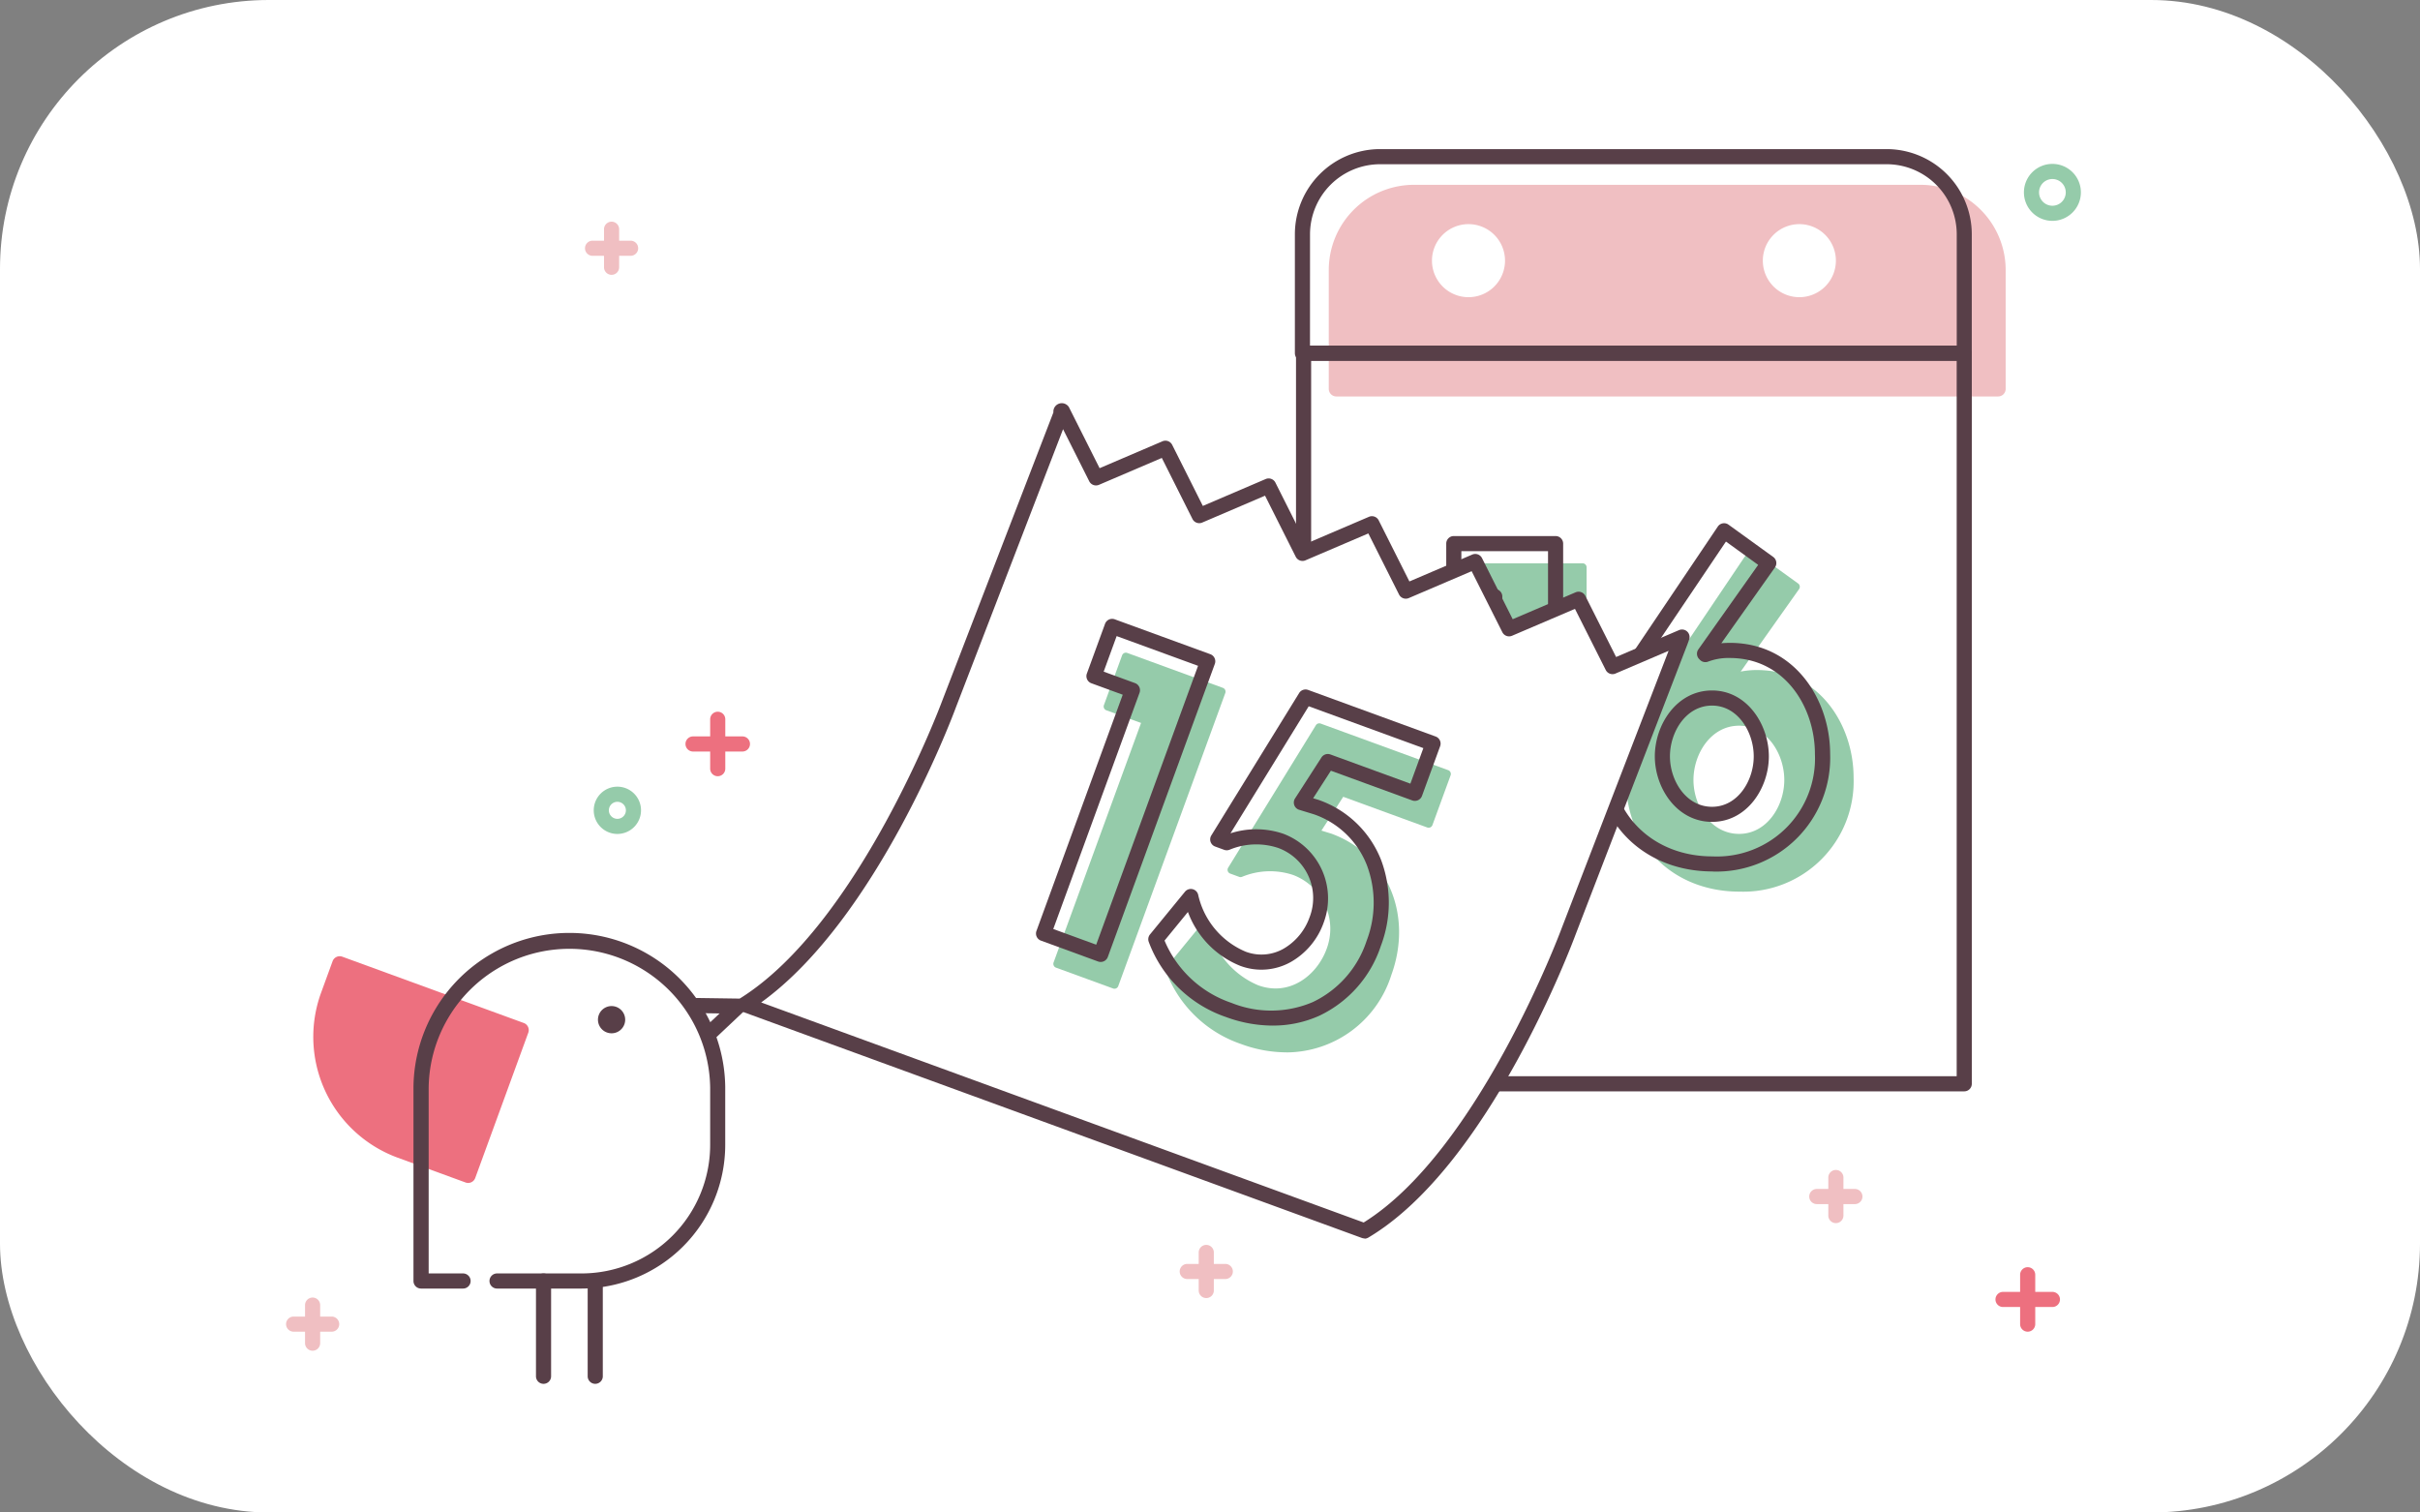 <svg xmlns="http://www.w3.org/2000/svg" xmlns:xlink="http://www.w3.org/1999/xlink" width="216" height="135" viewBox="0 0 216 135">
  <rect x="0" y="0" width="216" height="135" fill="#808080" stroke="none"/>
  <defs>
    <clipPath id="clip-path">
      <rect id="長方形_2964" data-name="長方形 2964" width="216" height="135" rx="24" fill="#fff"/>
    </clipPath>
    <clipPath id="clip-path-2">
      <rect id="長方形_3489" data-name="長方形 3489" width="216" height="135" fill="none"/>
    </clipPath>
  </defs>
  <g id="マスクグループ_8" data-name="マスクグループ 8" clip-path="url(#clip-path)">
    <g id="グループ_42105" data-name="グループ 42105">
      <rect id="長方形_3488" data-name="長方形 3488" width="216" height="135" fill="#fff"/>
      <g id="グループ_42104" data-name="グループ 42104">
        <g id="グループ_42103" data-name="グループ 42103" clip-path="url(#clip-path-2)">
          <path id="パス_44856" data-name="パス 44856" d="M44.11,127.443l-1.028,2.813a10.811,10.811,0,0,0,6.446,13.865l6.048,2.209,4.736-12.969Z" transform="translate(-13.787 -41.419)" fill="#ed707f"/>
          <path id="パス_44857" data-name="パス 44857" d="M55.25,146.68a.683.683,0,0,1-.232-.04L48.97,144.43A11.486,11.486,0,0,1,42.121,129.7l1.027-2.814a.676.676,0,0,1,.866-.4l16.2,5.918a.675.675,0,0,1,.4.865l-4.736,12.969a.676.676,0,0,1-.634.443m-11.064-18.7-.8,2.18a10.135,10.135,0,0,0,6.043,13l5.414,1.978,4.273-11.7Z" transform="translate(-13.461 -41.094)" fill="#ed707f"/>
          <path id="パス_44858" data-name="パス 44858" d="M93.128,135.64a.675.675,0,0,1-.463-1.166l1.2-1.129-2.009-.029a.675.675,0,0,1-.665-.685.689.689,0,0,1,.684-.665l3.674.053A.675.675,0,0,1,96,133.185l-2.408,2.271a.673.673,0,0,1-.463.184" transform="translate(-29.636 -42.889)" fill="#583f48"/>
          <path id="パス_44859" data-name="パス 44859" d="M69.682,155.117H62.134a.675.675,0,1,1,0-1.35h7.548a11.487,11.487,0,0,0,11.474-11.474v-5.038c0-.019,0-.038,0-.057a12.564,12.564,0,0,0-25.126,0c0,.02,0,.039,0,.057v16.512H59.1a.675.675,0,0,1,0,1.35H55.349a.675.675,0,0,1-.675-.675v-17.25c0-.024,0-.048,0-.071a13.914,13.914,0,0,1,27.826,0c0,.024,0,.047,0,.071v5.1a12.838,12.838,0,0,1-12.824,12.824" transform="translate(-17.769 -40.104)" fill="#583f48"/>
          <path id="パス_44860" data-name="パス 44860" d="M81.5,134.25a1.215,1.215,0,1,1-1.216-1.215A1.216,1.216,0,0,1,81.5,134.25" transform="translate(-25.698 -43.236)" fill="#583f48"/>
          <path id="パス_44861" data-name="パス 44861" d="M71.547,178.243a.675.675,0,0,1-.675-.675v-8.5a.675.675,0,1,1,1.35,0v8.5a.675.675,0,0,1-.675.675" transform="translate(-23.033 -54.726)" fill="#583f48"/>
          <path id="パス_44862" data-name="パス 44862" d="M78.385,178.243a.675.675,0,0,1-.675-.675v-8.5a.675.675,0,1,1,1.35,0v8.5a.675.675,0,0,1-.675.675" transform="translate(-25.256 -54.726)" fill="#583f48"/>
          <path id="パス_44863" data-name="パス 44863" d="M235.773,42.979H176.705V32.365a6.925,6.925,0,0,1,6.926-6.926h45.217a6.925,6.925,0,0,1,6.926,6.926Z" transform="translate(-57.429 -8.268)" fill="#f0bfc2"/>
          <path id="パス_44864" data-name="パス 44864" d="M235.448,43.329H176.38a.675.675,0,0,1-.675-.675V32.038a7.608,7.608,0,0,1,7.6-7.6h45.217a7.608,7.608,0,0,1,7.6,7.6V42.654a.674.674,0,0,1-.675.675m-58.393-1.35h57.718V32.038a6.257,6.257,0,0,0-6.251-6.25H183.306a6.257,6.257,0,0,0-6.251,6.25Z" transform="translate(-57.104 -7.942)" fill="#f0bfc2"/>
          <path id="パス_44865" data-name="パス 44865" d="M230.971,38.607H171.9a.674.674,0,0,1-.675-.675V27.317a7.608,7.608,0,0,1,7.6-7.6h45.218a7.608,7.608,0,0,1,7.6,7.6V37.932a.674.674,0,0,1-.675.675m-58.394-1.35H230.3v-9.94a6.257,6.257,0,0,0-6.251-6.25H178.827a6.257,6.257,0,0,0-6.25,6.25Z" transform="translate(-55.649 -6.408)" fill="#583f48"/>
          <path id="パス_44866" data-name="パス 44866" d="M231.018,112.264H172.049a.674.674,0,0,1-.675-.675V46.378a.674.674,0,0,1,.675-.675h58.969a.675.675,0,0,1,.675.675v65.211a.675.675,0,0,1-.675.675m-58.294-1.35h57.619V47.053H172.724Z" transform="translate(-55.697 -14.853)" fill="#583f48"/>
          <path id="パス_44867" data-name="パス 44867" d="M95.725,98.726H91.318a.675.675,0,0,1,0-1.35h4.407a.675.675,0,0,1,0,1.35" transform="translate(-29.459 -31.647)" fill="#ed707f"/>
          <line id="線_3831" data-name="線 3831" x2="4.407" transform="translate(61.859 66.404)" fill="#ed707f"/>
          <path id="パス_44868" data-name="パス 44868" d="M94.582,99.869a.675.675,0,0,1-.675-.675V94.787a.675.675,0,1,1,1.35,0v4.407a.675.675,0,0,1-.675.675" transform="translate(-30.52 -30.586)" fill="#ed707f"/>
          <line id="線_3832" data-name="線 3832" y2="4.407" transform="translate(64.062 64.201)" fill="#ed707f"/>
          <path id="パス_44869" data-name="パス 44869" d="M268.946,172.179h-4.407a.675.675,0,1,1,0-1.35h4.407a.675.675,0,1,1,0,1.35" transform="translate(-85.756 -55.519)" fill="#ed707f"/>
          <line id="線_3833" data-name="線 3833" x2="4.407" transform="translate(178.783 115.984)" fill="#ed707f"/>
          <path id="パス_44870" data-name="パス 44870" d="M267.8,173.321a.675.675,0,0,1-.675-.675v-4.407a.675.675,0,1,1,1.35,0v4.407a.675.675,0,0,1-.675.675" transform="translate(-86.817 -54.458)" fill="#ed707f"/>
          <line id="線_3834" data-name="線 3834" y2="4.407" transform="translate(180.986 113.781)" fill="#ed707f"/>
          <path id="パス_44871" data-name="パス 44871" d="M81.425,33.177H78.03a.675.675,0,1,1,0-1.35h3.395a.675.675,0,1,1,0,1.35" transform="translate(-25.14 -10.344)" fill="#f0bfc2"/>
          <line id="線_3835" data-name="線 3835" x2="3.395" transform="translate(52.89 22.158)" fill="#f0bfc2"/>
          <path id="パス_44872" data-name="パス 44872" d="M80.545,34.057a.675.675,0,0,1-.675-.675V29.987a.675.675,0,1,1,1.35,0v3.395a.675.675,0,0,1-.675.675" transform="translate(-25.958 -9.526)" fill="#f0bfc2"/>
          <line id="線_3836" data-name="線 3836" y2="3.395" transform="translate(54.587 20.461)" fill="#f0bfc2"/>
          <path id="パス_44873" data-name="パス 44873" d="M41.893,175.443H38.5a.675.675,0,0,1,0-1.35h3.395a.675.675,0,0,1,0,1.35" transform="translate(-12.292 -56.58)" fill="#f0bfc2"/>
          <line id="線_3837" data-name="線 3837" x2="3.395" transform="translate(26.205 118.188)" fill="#f0bfc2"/>
          <path id="パス_44874" data-name="パス 44874" d="M41.012,176.324a.675.675,0,0,1-.675-.675v-3.395a.675.675,0,1,1,1.35,0v3.395a.675.675,0,0,1-.675.675" transform="translate(-13.11 -55.763)" fill="#f0bfc2"/>
          <line id="線_3838" data-name="線 3838" y2="3.395" transform="translate(27.902 116.491)" fill="#f0bfc2"/>
          <path id="パス_44875" data-name="パス 44875" d="M243.315,158.571h-3.4a.675.675,0,0,1,0-1.35h3.4a.675.675,0,1,1,0,1.35" transform="translate(-77.755 -51.097)" fill="#f0bfc2"/>
          <line id="線_3839" data-name="線 3839" x2="3.395" transform="translate(162.166 106.799)" fill="#f0bfc2"/>
          <path id="パス_44876" data-name="パス 44876" d="M242.435,159.452a.675.675,0,0,1-.675-.675v-3.395a.675.675,0,1,1,1.35,0v3.395a.675.675,0,0,1-.675.675" transform="translate(-78.572 -50.28)" fill="#f0bfc2"/>
          <line id="線_3840" data-name="線 3840" y2="3.395" transform="translate(163.863 105.102)" fill="#f0bfc2"/>
          <path id="パス_44877" data-name="パス 44877" d="M160.062,168.481h-3.395a.675.675,0,1,1,0-1.35h3.395a.675.675,0,0,1,0,1.35" transform="translate(-50.697 -54.318)" fill="#f0bfc2"/>
          <line id="線_3841" data-name="線 3841" x2="3.395" transform="translate(105.97 113.489)" fill="#f0bfc2"/>
          <path id="パス_44878" data-name="パス 44878" d="M159.181,169.362a.675.675,0,0,1-.675-.675v-3.395a.675.675,0,0,1,1.35,0v3.395a.675.675,0,0,1-.675.675" transform="translate(-51.514 -53.501)" fill="#f0bfc2"/>
          <line id="線_3842" data-name="線 3842" y2="3.395" transform="translate(107.667 111.791)" fill="#f0bfc2"/>
          <path id="パス_44879" data-name="パス 44879" d="M270.169,26.756a2.542,2.542,0,1,1,2.542-2.542,2.545,2.545,0,0,1-2.542,2.542m0-3.734a1.192,1.192,0,1,0,1.192,1.192,1.193,1.193,0,0,0-1.192-1.192" transform="translate(-86.979 -7.043)" fill="#95cbaa"/>
          <path id="パス_44880" data-name="パス 44880" d="M80.623,108.244a2.11,2.11,0,1,1,2.109-2.109,2.112,2.112,0,0,1-2.109,2.109m0-2.869a.76.76,0,1,0,.759.76.761.761,0,0,0-.759-.76" transform="translate(-25.517 -33.808)" fill="#95cbaa"/>
          <path id="パス_44881" data-name="パス 44881" d="M195.812,79.748V75.02H204.9v27.849h-5.429V79.748Z" transform="translate(-63.639 -24.381)" fill="#95cbaa"/>
          <path id="パス_44882" data-name="パス 44882" d="M204.723,103.056h-5.429a.36.36,0,0,1-.36-.36V79.935h-3.3a.36.36,0,0,1-.36-.36V74.846a.36.36,0,0,1,.36-.36h9.085a.36.36,0,0,1,.36.36V102.7a.36.36,0,0,1-.36.36m-5.069-.721h4.709V75.208H196v4.006h3.3a.36.36,0,0,1,.36.36Z" transform="translate(-63.465 -24.208)" fill="#95cbaa"/>
          <path id="パス_44883" data-name="パス 44883" d="M230.344,76.2l-5.725,8.089.074.074a5.86,5.86,0,0,1,2.18-.37c5.1,0,8.273,4.433,8.273,9.234a9.466,9.466,0,0,1-9.825,9.825c-5.5,0-9.75-3.879-9.75-9.455,0-3.324,1.588-6.611,3.4-9.308l7.387-10.969Zm-.664,17.248c0-2.512-1.663-5.208-4.4-5.208s-4.432,2.7-4.432,5.208c0,2.475,1.7,5.171,4.432,5.171s4.4-2.7,4.4-5.171" transform="translate(-70.061 -23.83)" fill="#95cbaa"/>
          <path id="パス_44884" data-name="パス 44884" d="M225.148,103.242c-5.859,0-10.111-4.128-10.111-9.816,0-2.89,1.164-6.089,3.459-9.508l7.387-10.969a.359.359,0,0,1,.51-.091l3.989,2.881a.361.361,0,0,1,.083.5L225.254,83.6a7.248,7.248,0,0,1,1.445-.137c5.607,0,8.633,4.943,8.633,9.594a9.85,9.85,0,0,1-10.184,10.184m1.125-29.583-7.179,10.66c-2.213,3.3-3.337,6.363-3.337,9.106,0,5.27,3.949,9.095,9.391,9.095a9.153,9.153,0,0,0,9.464-9.464c0-4.3-2.774-8.874-7.913-8.874a5.468,5.468,0,0,0-2.042.342.361.361,0,0,1-.394-.079l-.074-.075a.359.359,0,0,1-.038-.462l5.519-7.8Zm-1.162,25.151c-2.961,0-4.793-2.871-4.793-5.532,0-2.678,1.832-5.568,4.793-5.568,2.938,0,4.755,2.89,4.755,5.568,0,2.66-1.818,5.532-4.755,5.532m0-10.379c-2.515,0-4.072,2.516-4.072,4.847,0,2.313,1.557,4.811,4.072,4.811,2.492,0,4.035-2.5,4.035-4.811,0-2.331-1.543-4.847-4.035-4.847" transform="translate(-69.887 -23.657)" fill="#95cbaa"/>
          <path id="パス_44885" data-name="パス 44885" d="M201,100.082h-5.429a.675.675,0,0,1-.675-.675V76.961h-2.981a.675.675,0,0,1-.675-.675V71.558a.675.675,0,0,1,.675-.675H201a.675.675,0,0,1,.675.675V99.407a.675.675,0,0,1-.675.675m-4.754-1.35h4.079v-26.5h-7.735v3.378h2.981a.675.675,0,0,1,.675.675Z" transform="translate(-62.154 -23.037)" fill="#583f48"/>
          <path id="パス_44886" data-name="パス 44886" d="M221.427,100.269c-6.041,0-10.426-4.26-10.426-10.13,0-2.953,1.182-6.212,3.513-9.684l7.387-10.97a.675.675,0,0,1,.955-.17l3.989,2.882a.676.676,0,0,1,.156.937L222.214,79.9c.246-.022.5-.034.764-.034,5.812,0,8.948,5.106,8.948,9.909a10.155,10.155,0,0,1-10.5,10.5m1.2-29.451-7,10.39c-2.178,3.245-3.283,6.251-3.283,8.931,0,5.087,3.817,8.78,9.076,8.78a8.753,8.753,0,0,0,9.149-9.149c0-4.149-2.663-8.559-7.6-8.559a5.143,5.143,0,0,0-1.922.319.674.674,0,0,1-.736-.149l-.074-.074a.676.676,0,0,1-.072-.866l5.339-7.542Zm-1.241,25.02c-3.154,0-5.107-3.035-5.107-5.846,0-2.83,1.953-5.883,5.107-5.883,3.132,0,5.071,3.053,5.071,5.883,0,2.811-1.939,5.846-5.071,5.846m0-10.379c-2.321,0-3.757,2.352-3.757,4.533,0,2.162,1.436,4.5,3.757,4.5,2.3,0,3.721-2.334,3.721-4.5,0-2.18-1.423-4.533-3.721-4.533" transform="translate(-68.575 -22.486)" fill="#583f48"/>
          <path id="パス_44887" data-name="パス 44887" d="M126.8,54.281l3.025,6.02,6.194-2.653,3.021,6.019,6.192-2.653,3.026,6.02,6.194-2.653,3.026,6.02,6.2-2.653,3.025,6.02,6.2-2.652,3.031,6.023,6.2-2.651-.149.409-1.906,4.946-8.049,20.891s-7.524,20.4-18.23,26.771L98.465,107.3c10.877-6.838,18.23-26.771,18.23-26.771L126.65,54.69" transform="translate(-32.001 -17.641)" fill="#fff"/>
          <path id="パス_44888" data-name="パス 44888" d="M153.465,127.855a.685.685,0,0,1-.232-.041L97.907,107.606a.675.675,0,0,1-.128-1.206c10.561-6.639,17.883-26.235,17.956-26.432L125.7,54.123a.751.751,0,0,1,1.382-.47l2.74,5.453,5.61-2.4a.674.674,0,0,1,.869.318l2.736,5.451,5.608-2.4a.676.676,0,0,1,.869.317l2.74,5.453,5.61-2.4a.676.676,0,0,1,.869.317l2.741,5.454,5.611-2.4a.674.674,0,0,1,.869.317l2.74,5.453,5.613-2.4a.672.672,0,0,1,.869.317l2.747,5.456,5.617-2.4a.675.675,0,0,1,.9.853l-.149.409-9.96,25.847c-.307.834-7.727,20.69-18.515,27.108a.674.674,0,0,1-.345.1M99.612,106.791l53.78,19.643c10.235-6.357,17.6-26.059,17.67-26.259l9.544-24.766-4.74,2.027a.674.674,0,0,1-.868-.318l-2.747-5.456-5.613,2.4a.673.673,0,0,1-.869-.317L163.03,68.3l-5.612,2.4a.676.676,0,0,1-.869-.317l-2.74-5.453-5.611,2.4a.676.676,0,0,1-.869-.317l-2.74-5.453-5.608,2.4a.676.676,0,0,1-.869-.318l-2.736-5.451-5.61,2.4a.676.676,0,0,1-.869-.317l-2.336-4.649L117,80.445c-.29.786-7.065,18.907-17.387,26.347" transform="translate(-31.676 -17.317)" fill="#583f48"/>
          <path id="パス_44889" data-name="パス 44889" d="M144.314,91.277l1.622-4.441,8.534,3.117-9.555,26.158-5.1-1.862,7.933-21.718Z" transform="translate(-45.44 -28.222)" fill="#95cbaa"/>
          <path id="パス_44890" data-name="パス 44890" d="M144.742,116.3a.346.346,0,0,1-.124-.022l-5.1-1.862a.357.357,0,0,1-.2-.186.361.361,0,0,1-.012-.275l7.808-21.379-3.1-1.131a.359.359,0,0,1-.215-.462l1.622-4.442a.36.36,0,0,1,.462-.214l8.534,3.117a.36.36,0,0,1,.215.462l-9.554,26.158a.361.361,0,0,1-.339.236m-4.637-2.437,4.423,1.615,9.307-25.481-7.856-2.87L144.6,90.889l3.1,1.131a.36.36,0,0,1,.215.462Z" transform="translate(-45.267 -28.048)" fill="#95cbaa"/>
          <path id="パス_44891" data-name="パス 44891" d="M170.01,101.935l-2.358,3.661,1.343.412c5.1,1.863,6.9,7.277,5.111,12.17-2.053,5.62-7.355,7.97-12.94,5.93a10.6,10.6,0,0,1-6.5-6.308l3.123-3.814a7.907,7.907,0,0,0,4.657,5.554c2.844,1.039,5.583-.753,6.571-3.459a5.462,5.462,0,0,0-3.2-7.067,6.9,6.9,0,0,0-4.818.167l-.8-.291,7.829-12.713,11.379,4.157-1.622,4.44Z" transform="translate(-50.265 -31.258)" fill="#95cbaa"/>
          <path id="パス_44892" data-name="パス 44892" d="M164.893,125.014a11.733,11.733,0,0,1-4.025-.743,10.932,10.932,0,0,1-6.716-6.514.361.361,0,0,1,.057-.36l3.123-3.814a.36.36,0,0,1,.627.136,7.52,7.52,0,0,0,4.432,5.308c2.82,1.03,5.254-.9,6.109-3.244a5.13,5.13,0,0,0-2.985-6.6,6.532,6.532,0,0,0-4.554.16.352.352,0,0,1-.265.007l-.8-.292a.36.36,0,0,1-.183-.527l7.828-12.713a.358.358,0,0,1,.431-.149l11.379,4.157a.361.361,0,0,1,.215.462l-1.622,4.44a.359.359,0,0,1-.462.214l-7.5-2.739-1.945,3.018.888.273c5.017,1.833,7.307,7.263,5.344,12.637a9.858,9.858,0,0,1-9.378,6.888M154.9,117.69a10.229,10.229,0,0,0,6.215,5.906c5.483,2,10.5-.294,12.478-5.716,1.822-4.988-.283-10.021-4.9-11.707l-1.325-.406a.36.36,0,0,1-.2-.54l2.358-3.661a.36.36,0,0,1,.427-.143l7.432,2.715,1.375-3.763L168,96.442l-7.443,12.087.252.092a7.3,7.3,0,0,1,4.95-.118,5.852,5.852,0,0,1,3.415,7.528c-1.147,3.14-4.171,4.72-7.033,3.673a8.069,8.069,0,0,1-4.683-5.14Z" transform="translate(-50.091 -31.084)" fill="#95cbaa"/>
          <path id="パス_44893" data-name="パス 44893" d="M142.763,112.457a.685.685,0,0,1-.232-.041l-5.1-1.863a.675.675,0,0,1-.4-.865l7.7-21.084-2.8-1.023a.675.675,0,0,1-.4-.865l1.622-4.44a.678.678,0,0,1,.349-.381.688.688,0,0,1,.516-.022l8.534,3.116a.676.676,0,0,1,.4.865L143.4,112.013a.672.672,0,0,1-.634.443m-4.234-2.94,3.831,1.4,9.092-24.891-7.266-2.653-1.158,3.173,2.8,1.023a.675.675,0,0,1,.4.866Z" transform="translate(-44.521 -26.596)" fill="#583f48"/>
          <path id="パス_44894" data-name="パス 44894" d="M162.939,121.171a12.119,12.119,0,0,1-4.157-.761,11.231,11.231,0,0,1-6.9-6.7.677.677,0,0,1,.107-.673l3.123-3.814a.675.675,0,0,1,1.175.256,7.2,7.2,0,0,0,4.235,5.092,3.991,3.991,0,0,0,3.419-.279,5.276,5.276,0,0,0,2.288-2.778,4.759,4.759,0,0,0-2.8-6.2,6.212,6.212,0,0,0-4.323.154.676.676,0,0,1-.5.013l-.8-.292a.675.675,0,0,1-.344-.988L165.3,91.493a.673.673,0,0,1,.807-.281l11.38,4.157a.675.675,0,0,1,.4.865l-1.621,4.44a.677.677,0,0,1-.866.4l-7.264-2.653-1.584,2.458.491.15a9.264,9.264,0,0,1,5.569,5.347,10.867,10.867,0,0,1-.022,7.7,10.534,10.534,0,0,1-5.5,6.221,10,10,0,0,1-4.148.872m-9.653-7.586a9.916,9.916,0,0,0,5.959,5.557,9.478,9.478,0,0,0,7.284-.072,9.218,9.218,0,0,0,4.79-5.454,9.518,9.518,0,0,0,.033-6.743,7.809,7.809,0,0,0-4.741-4.561l-1.31-.4a.675.675,0,0,1-.369-1.011l2.359-3.661a.678.678,0,0,1,.8-.268l7.137,2.607,1.158-3.172L166.157,92.67l-6.981,11.338a7.513,7.513,0,0,1,4.716.041,6.167,6.167,0,0,1,3.6,7.932,6.556,6.556,0,0,1-2.892,3.49,5.372,5.372,0,0,1-4.545.371,8.25,8.25,0,0,1-4.679-4.812Z" transform="translate(-49.346 -29.63)" fill="#583f48"/>
          <path id="パス_44895" data-name="パス 44895" d="M195.87,32.9a3.26,3.26,0,1,1-3.26-3.26,3.26,3.26,0,0,1,3.26,3.26" transform="translate(-61.538 -9.634)" fill="#fff"/>
          <path id="パス_44896" data-name="パス 44896" d="M239.621,32.9a3.26,3.26,0,1,1-3.26-3.26,3.26,3.26,0,0,1,3.26,3.26" transform="translate(-75.757 -9.634)" fill="#fff"/>
        </g>
      </g>
    </g>
  </g>
</svg>
